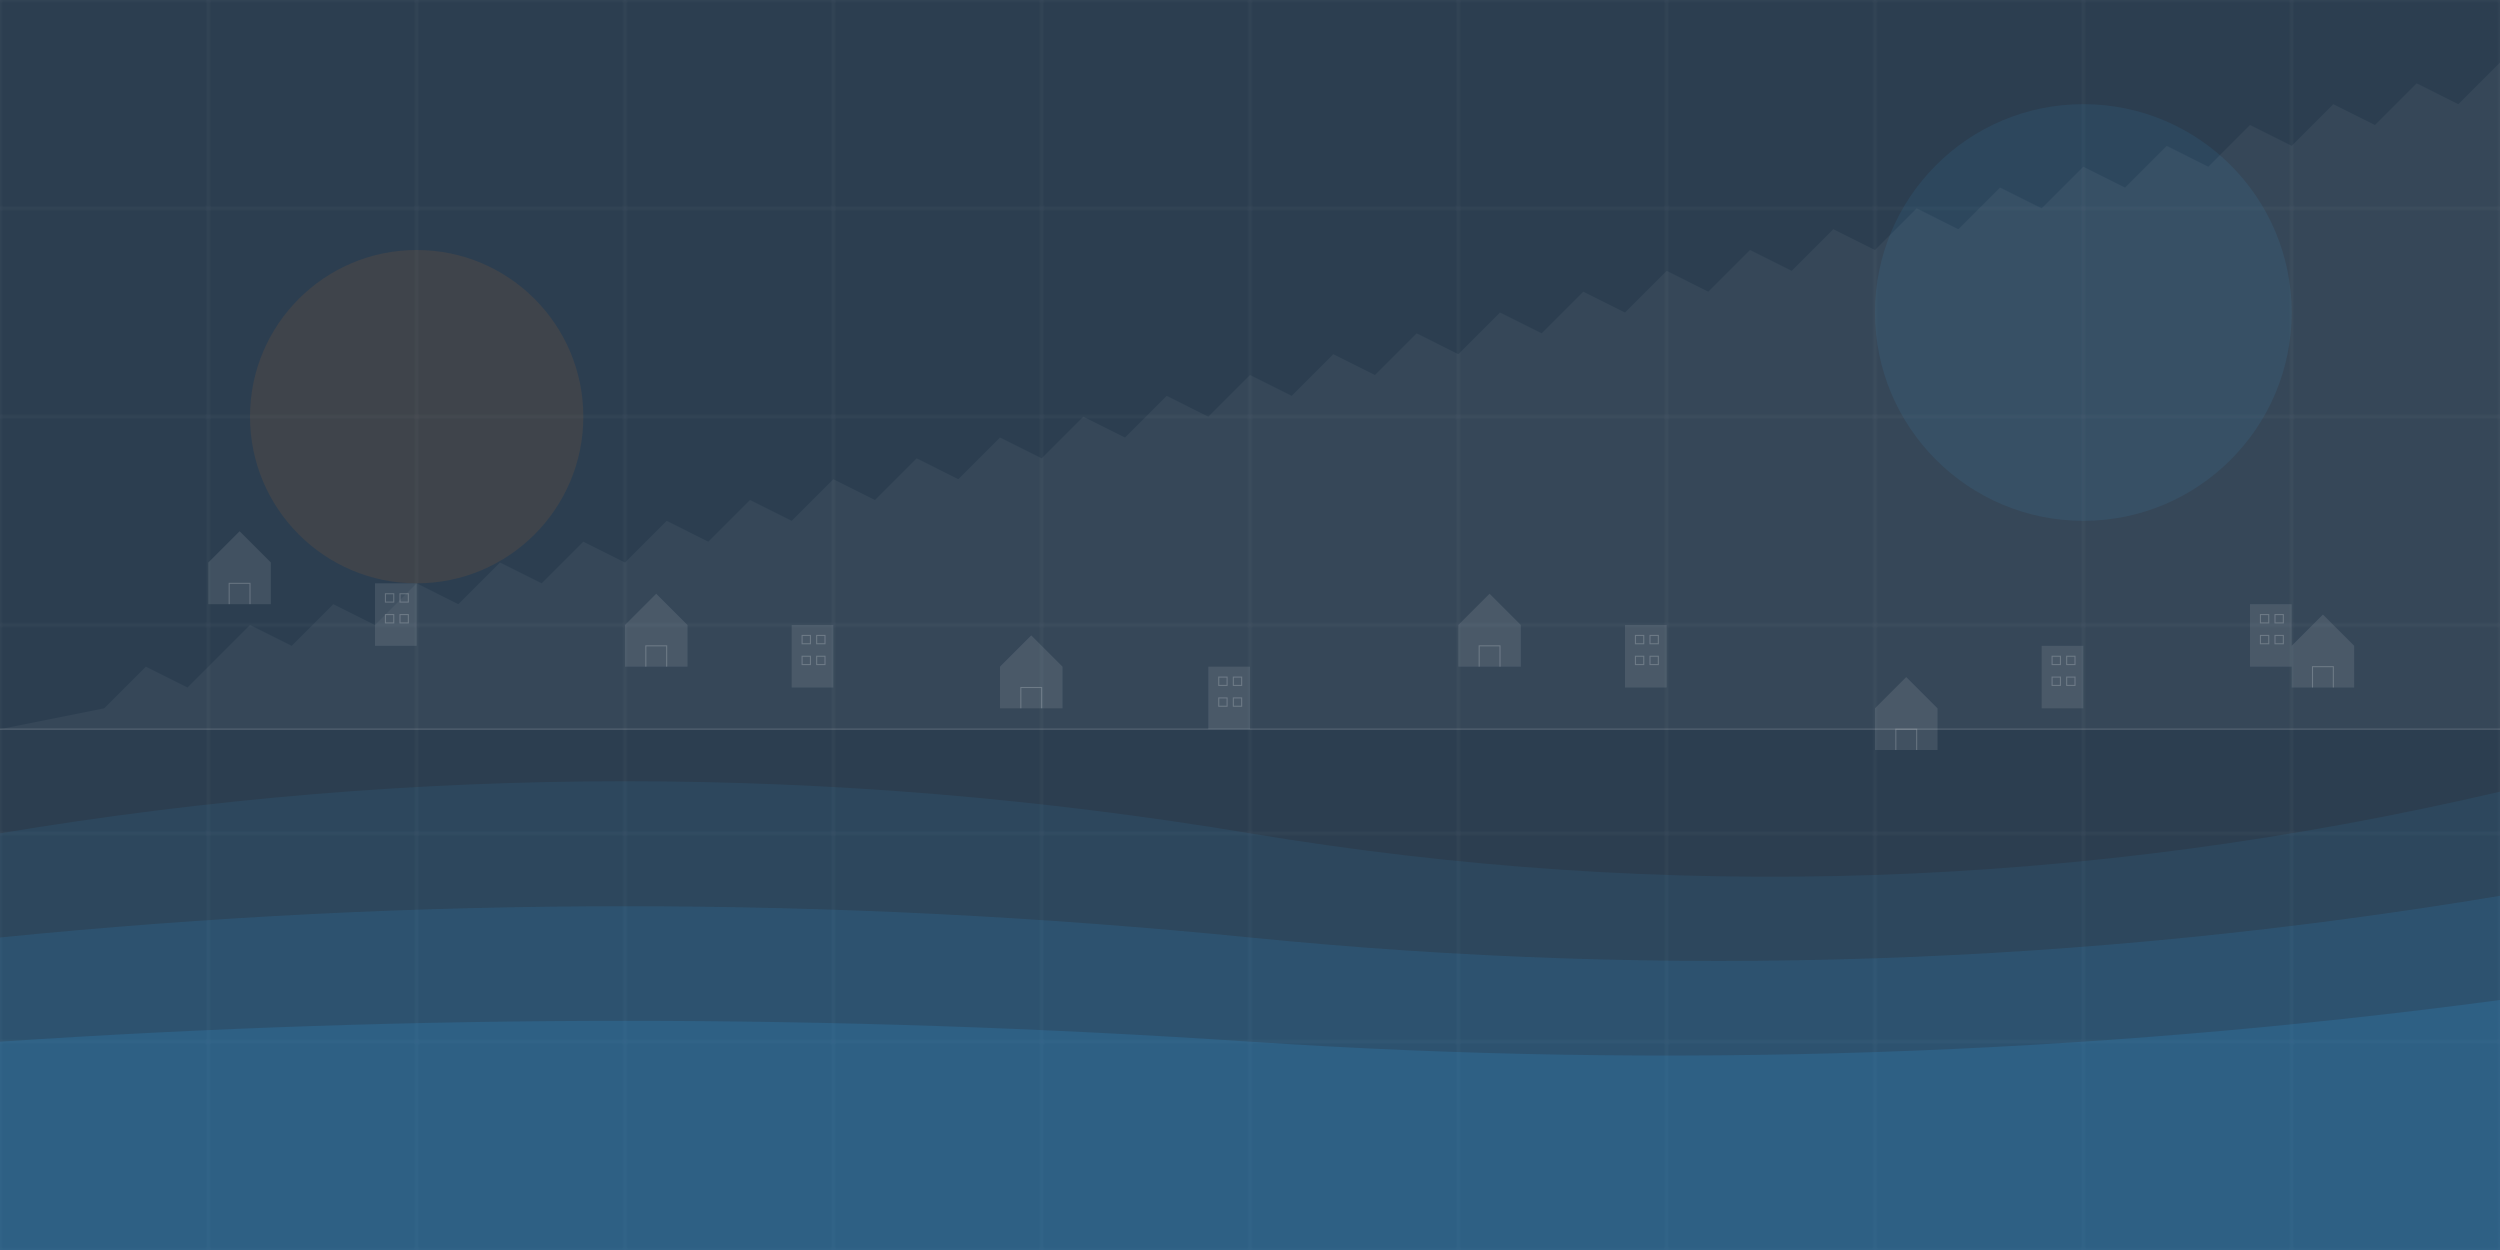 <svg width="1200" height="600" viewBox="0 0 1200 600" xmlns="http://www.w3.org/2000/svg">
  <!-- Background pattern with abstract architectural elements -->
  <defs>
    <!-- Pattern for the background -->
    <pattern id="grid" x="0" y="0" width="100" height="100" patternUnits="userSpaceOnUse">
      <rect x="0" y="0" width="100" height="100" fill="none" stroke="#ffffff" stroke-width="0.5" opacity="0.1"/>
    </pattern>
    
    <!-- House silhouette for repeated use -->
    <g id="house">
      <path d="M0,20 L15,5 L30,20 L30,40 L0,40 Z" fill="#ffffff" opacity="0.1"/>
      <path d="M10,40 L10,30 L20,30 L20,40" fill="none" stroke="#ffffff" stroke-width="0.5" opacity="0.2"/>
    </g>
    
    <!-- Building silhouette -->
    <g id="building">
      <rect x="0" y="10" width="20" height="30" fill="#ffffff" opacity="0.1"/>
      <rect x="5" y="15" width="4" height="4" fill="none" stroke="#ffffff" stroke-width="0.5" opacity="0.2"/>
      <rect x="12" y="15" width="4" height="4" fill="none" stroke="#ffffff" stroke-width="0.5" opacity="0.2"/>
      <rect x="5" y="25" width="4" height="4" fill="none" stroke="#ffffff" stroke-width="0.5" opacity="0.2"/>
      <rect x="12" y="25" width="4" height="4" fill="none" stroke="#ffffff" stroke-width="0.5" opacity="0.2"/>
    </g>
  </defs>
  
  <!-- Background -->
  <rect width="1200" height="600" fill="#2c3e50"/>
  <rect width="1200" height="600" fill="url(#grid)"/>
  
  <!-- Abstract wave patterns -->
  <path d="M0,400 Q300,350 600,400 T1200,380 V600 H0 Z" fill="#3498db" opacity="0.1"/>
  <path d="M0,450 Q300,420 600,450 T1200,430 V600 H0 Z" fill="#3498db" opacity="0.15"/>
  <path d="M0,500 Q300,480 600,500 T1200,480 V600 H0 Z" fill="#3498db" opacity="0.2"/>
  
  <!-- Randomly placed houses and buildings -->
  <use href="#house" x="100" y="250" />
  <use href="#house" x="300" y="280" />
  <use href="#house" x="480" y="300" />
  <use href="#house" x="700" y="280" />
  <use href="#house" x="900" y="320" />
  <use href="#house" x="1100" y="290" />
  
  <use href="#building" x="180" y="270" />
  <use href="#building" x="380" y="290" />
  <use href="#building" x="580" y="310" />
  <use href="#building" x="780" y="290" />
  <use href="#building" x="980" y="300" />
  <use href="#building" x="1080" y="280" />
  
  <!-- Decorative elements -->
  <circle cx="200" cy="200" r="80" fill="#e67e22" opacity="0.1"/>
  <circle cx="1000" cy="150" r="100" fill="#3498db" opacity="0.1"/>
  
  <!-- Horizontal line representing horizon -->
  <line x1="0" y1="350" x2="1200" y2="350" stroke="#ffffff" stroke-width="0.5" opacity="0.2"/>
  
  <!-- City skyline silhouette -->
  <path d="M0,350 L50,340 L70,320 L90,330 L120,300 L140,310 L160,290 L180,300 L200,280 L220,290 L240,270 L260,280 L280,260 L300,270 L320,250 L340,260 L360,240 L380,250 L400,230 L420,240 L440,220 L460,230 L480,210 L500,220 L520,200 L540,210 L560,190 L580,200 L600,180 L620,190 L640,170 L660,180 L680,160 L700,170 L720,150 L740,160 L760,140 L780,150 L800,130 L820,140 L840,120 L860,130 L880,110 L900,120 L920,100 L940,110 L960,90 L980,100 L1000,80 L1020,90 L1040,70 L1060,80 L1080,60 L1100,70 L1120,50 L1140,60 L1160,40 L1180,50 L1200,30 L1200,350 Z" fill="#ffffff" opacity="0.05"/>
</svg>
